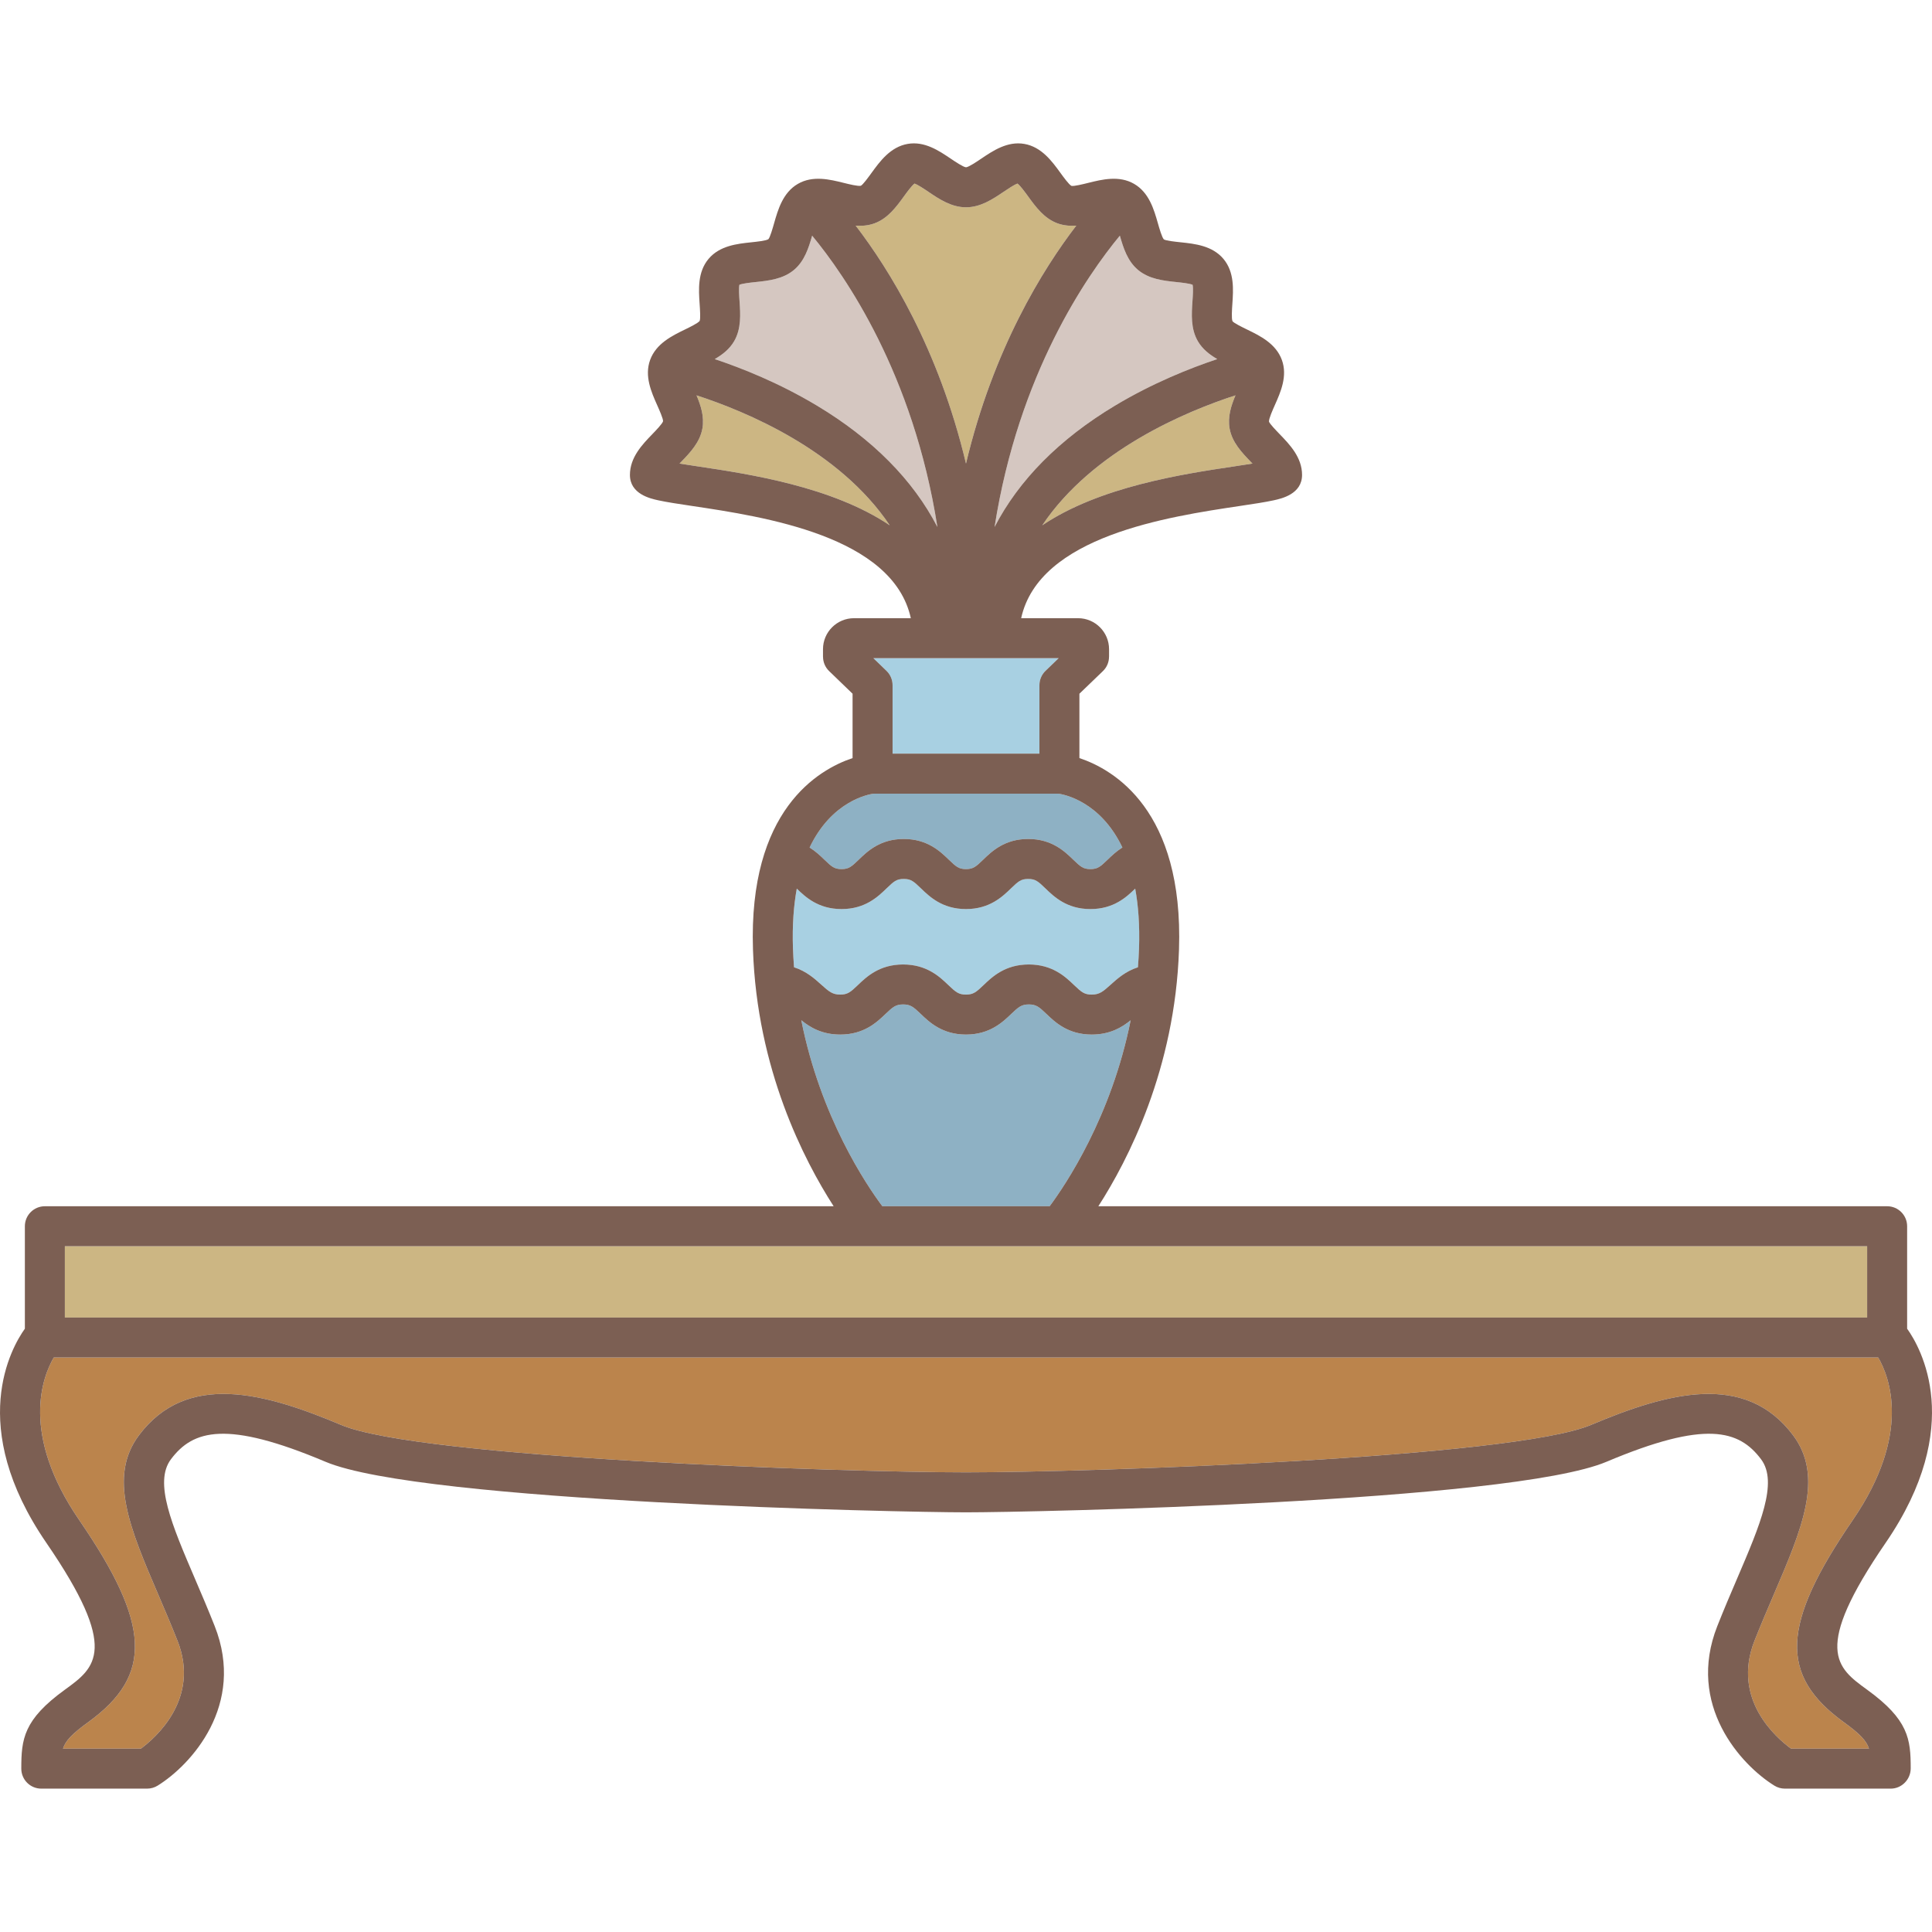 <?xml version="1.0" encoding="UTF-8"?> <!-- Generator: Adobe Illustrator 19.1.0, SVG Export Plug-In . SVG Version: 6.00 Build 0) --> <svg xmlns="http://www.w3.org/2000/svg" xmlns:xlink="http://www.w3.org/1999/xlink" version="1.1" id="Capa_1" x="0px" y="0px" viewBox="0 0 434.841 434.841" style="enable-background:new 0 0 434.841 434.841;" xml:space="preserve"> <g> <path style="fill:#CCB683;" d="M156.767,88.982c0.966,2.286,1.79,4.79,1.327,7.438c-0.554,3.156-2.813,5.496-4.808,7.561 c-0.107,0.111-0.224,0.231-0.345,0.357c1.317,0.214,2.786,0.434,4.18,0.643c11.346,1.697,30.162,4.512,43.136,13.253 C188.88,101.282,167.799,92.561,156.767,88.982z"></path> <path style="fill:#CCB683;" d="M242.239,50.789c-1.4,0.094-2.819-0.007-4.212-0.515c-3.021-1.1-4.938-3.739-6.629-6.067 c-0.672-0.925-1.756-2.417-2.388-2.889c-0.733,0.241-2.201,1.231-3.111,1.846c-2.429,1.639-5.182,3.496-8.479,3.496 s-6.05-1.857-8.479-3.496c-0.91-0.615-2.378-1.604-3.111-1.846c-0.632,0.472-1.716,1.964-2.388,2.889 c-1.691,2.329-3.608,4.968-6.628,6.067c-1.397,0.508-2.821,0.609-4.226,0.514c7.51,9.78,18.665,27.655,24.828,53.549 C223.579,78.448,234.733,60.567,242.239,50.789z"></path> <path style="fill:#D5C7C1;" d="M250.996,91.274c8.464-5.075,16.855-8.411,22.977-10.453c-1.712-0.993-3.325-2.229-4.376-4.045 c-1.629-2.817-1.403-6.101-1.203-8.998c0.077-1.119,0.202-2.925,0.031-3.686c-0.721-0.302-2.528-0.492-3.648-0.61 c-2.885-0.303-6.154-0.647-8.642-2.736c-2.39-2.006-3.312-5.004-4.087-7.71c-7.376,8.923-22.794,31.074-28.196,65.579 C229.314,108.046,238.437,98.803,250.996,91.274z"></path> <path style="fill:#CCB683;" d="M234.578,118.237c12.974-8.744,31.794-11.559,43.142-13.257c1.394-0.208,2.862-0.428,4.18-0.643 c-0.121-0.126-0.237-0.247-0.345-0.357c-1.994-2.064-4.254-4.404-4.808-7.559c-0.463-2.65,0.362-5.155,1.328-7.443 C267.046,92.558,245.957,101.282,234.578,118.237z"></path> <path style="fill:#D5C7C1;" d="M182.792,53.042c-0.774,2.705-1.697,5.7-4.086,7.706c-2.486,2.088-5.756,2.432-8.641,2.735 c-1.12,0.118-2.928,0.308-3.648,0.61c-0.171,0.76-0.046,2.566,0.031,3.686c0.2,2.897,0.426,6.181-1.203,8.998 c-1.051,1.817-2.665,3.053-4.378,4.046c6.121,2.042,14.509,5.377,22.973,10.451c12.559,7.529,21.682,16.772,27.145,27.342 C205.579,84.094,190.162,61.954,182.792,53.042z"></path> <rect x="14.597" y="280.492" style="fill:#CCB683;" width="405.647" height="16.049"></rect> <path style="fill:#BB844C;" d="M422.738,305.542H12.102c-2.517,4.328-7.575,17.196,5.752,36.618 c16.07,23.419,16.58,34.886,2.017,45.442c-3.648,2.645-5.107,4.159-5.689,5.971h17.531c3.296-2.436,13.398-11.225,8.238-24.278 c-1.442-3.647-2.918-7.092-4.346-10.423c-6.339-14.794-11.346-26.479-4.331-35.831c10.776-14.372,28.228-9.613,45.484-2.327 c17.67,7.461,112.846,10.672,140.661,10.672c27.816,0,122.993-3.211,140.664-10.672c17.253-7.286,34.705-12.045,45.485,2.328 c7.014,9.353,2.005,21.04-4.336,35.836c-1.427,3.33-2.902,6.773-4.344,10.418c-5.199,13.155,4.904,21.858,8.225,24.278h17.541 c-0.587-1.819-2.047-3.333-5.686-5.971c-14.562-10.555-14.054-22.022,2.016-45.442C430.313,322.739,425.257,309.87,422.738,305.542 z"></path> <path style="fill:#A8D0E2;" d="M200.893,154.222v15.406h33.054v-15.406c0-1.223,0.498-2.394,1.379-3.242l2.951-2.841H196.57 l2.948,2.845C200.397,151.832,200.893,153.001,200.893,154.222z"></path> <path style="fill:#8EB1C4;" d="M236.246,271.492c3.56-4.789,13.9-20.121,18.231-41.855c-1.987,1.615-4.658,3.214-8.767,3.214 c-5.346,0-8.26-2.793-10.188-4.64c-1.658-1.589-2.315-2.138-3.96-2.138c-1.645,0-2.301,0.549-3.959,2.138 c-1.928,1.848-4.841,4.64-10.186,4.64c-5.345,0-8.259-2.793-10.187-4.64c-1.658-1.589-2.315-2.138-3.96-2.138 c-1.645,0-2.301,0.549-3.959,2.138c-1.928,1.848-4.841,4.64-10.186,4.64c-4.116,0-6.789-1.605-8.775-3.223 c4.323,21.802,14.671,37.091,18.236,41.864H236.246z"></path> <path style="fill:#8EB1C4;" d="M189.413,195.607c1.602,0,2.205-0.51,3.87-2.122c1.915-1.854,4.81-4.657,10.132-4.657 c5.322,0,8.217,2.802,10.132,4.656c1.666,1.612,2.269,2.122,3.872,2.122c1.603,0,2.206-0.51,3.871-2.122 c1.915-1.854,4.809-4.656,10.131-4.656s8.217,2.802,10.133,4.656c1.666,1.612,2.27,2.122,3.873,2.122 c1.602,0,2.206-0.51,3.871-2.122c0.892-0.863,1.951-1.877,3.32-2.74c-4.949-10.389-13.133-11.936-14.436-12.117h-41.541 c-1.203,0.164-9.447,1.67-14.422,12.125c1.37,0.859,2.431,1.87,3.321,2.732C187.206,195.097,187.809,195.607,189.413,195.607z"></path> <path style="fill:#A8D0E2;" d="M189.128,223.852c1.645,0,2.301-0.549,3.959-2.138c1.928-1.848,4.841-4.64,10.186-4.64 c5.345,0,8.259,2.792,10.187,4.64c1.658,1.589,2.315,2.138,3.96,2.138c1.645,0,2.301-0.549,3.959-2.138 c1.928-1.848,4.841-4.64,10.186-4.64c5.345,0,8.259,2.792,10.187,4.64c1.658,1.589,2.315,2.139,3.961,2.139 c1.736,0,2.518-0.643,4.273-2.229c1.484-1.34,3.354-3.023,6.137-3.92c0.109-1.407,0.199-2.827,0.248-4.272 c0.175-5.225-0.171-9.651-0.863-13.429c-1.915,1.854-4.805,4.604-10.078,4.604c-5.322,0-8.217-2.802-10.133-4.656 c-1.666-1.612-2.27-2.123-3.873-2.123c-1.603,0-2.206,0.51-3.871,2.122c-1.915,1.854-4.809,4.656-10.131,4.656 c-5.322,0-8.217-2.802-10.132-4.656c-1.666-1.612-2.268-2.123-3.872-2.123c-1.604,0-2.206,0.51-3.872,2.123 c-1.915,1.854-4.809,4.656-10.13,4.656c-5.273,0-8.161-2.749-10.076-4.603c-0.692,3.777-1.038,8.204-0.863,13.428 c0.049,1.445,0.139,2.864,0.246,4.27c2.787,0.896,4.658,2.581,6.142,3.923C186.613,223.209,187.393,223.852,189.128,223.852z"></path> <path style="fill:#7C5F53;" d="M429.244,299.053v-23.06c0-2.485-2.015-4.5-4.5-4.5H247.208 c6.652-10.336,17.253-30.856,18.154-57.759c1.052-31.408-14.697-40.532-22.415-43.11v-14.487l5.293-5.095 c0.917-0.883,1.371-2.061,1.372-3.241l0.007-0.001v-1.684c0-3.847-3.13-6.977-6.977-6.977h-12.806 c4.056-18.491,33.081-22.844,49.215-25.257c3.082-0.462,5.744-0.859,7.678-1.287c1.732-0.383,6.33-1.399,6.33-5.704 c0-3.957-2.789-6.844-5.03-9.164c-0.836-0.866-2.235-2.314-2.412-2.832c-0.048-0.654,0.808-2.576,1.318-3.725 c1.294-2.905,2.904-6.52,1.58-10.157c-1.344-3.689-4.938-5.438-7.825-6.843c-1.1-0.535-2.94-1.43-3.286-1.872 c-0.26-0.594-0.116-2.665-0.031-3.903c0.22-3.185,0.493-7.148-2.011-10.129c-2.508-2.986-6.465-3.402-9.645-3.736 c-1.227-0.129-3.284-0.345-3.763-0.649c-0.439-0.47-1.005-2.448-1.343-3.63c-0.88-3.08-1.975-6.914-5.36-8.872 c-3.36-1.944-7.211-0.989-10.306-0.221c-1.21,0.301-3.24,0.804-3.794,0.676c-0.564-0.293-1.758-1.937-2.471-2.918 c-1.893-2.605-4.248-5.848-8.131-6.527c-3.792-0.66-7.06,1.541-9.685,3.312c-1.046,0.706-2.793,1.884-3.435,1.954 c-0.667-0.075-2.409-1.249-3.454-1.954c-2.625-1.772-5.894-3.979-9.685-3.312c-3.883,0.68-6.238,3.922-8.131,6.527 c-0.713,0.982-1.906,2.625-2.396,2.89c-0.635,0.158-2.659-0.347-3.869-0.647c-3.095-0.768-6.944-1.725-10.305,0.221 c-3.387,1.958-4.481,5.792-5.361,8.872c-0.338,1.182-0.903,3.16-1.282,3.579c-0.539,0.355-2.596,0.571-3.823,0.7 c-3.18,0.334-7.137,0.75-9.645,3.736c-2.504,2.98-2.23,6.944-2.011,10.129c0.085,1.238,0.229,3.309,0.009,3.834 c-0.387,0.51-2.227,1.405-3.326,1.94c-2.888,1.405-6.481,3.153-7.825,6.844c-1.324,3.636,0.286,7.251,1.58,10.156 c0.511,1.148,1.366,3.07,1.335,3.642c-0.193,0.6-1.593,2.048-2.429,2.914c-2.241,2.32-5.03,5.207-5.03,9.164 c0,4.305,4.599,5.321,6.33,5.704c1.934,0.427,4.596,0.825,7.678,1.287c16.134,2.413,45.159,6.767,49.215,25.257h-12.792 c-3.847,0-6.977,3.13-6.977,6.977v1.684l0.007,0.001c0,1.178,0.453,2.355,1.368,3.238l5.281,5.096v14.49 c-7.718,2.578-23.466,11.702-22.414,43.11c0.9,26.901,11.5,47.421,18.154,57.759H10.097c-2.485,0-4.5,2.015-4.5,4.5v23.06 c-2.993,4.189-13.22,21.885,4.837,48.2c16.532,24.092,11.07,28.05,4.156,33.062c-9.324,6.757-9.797,11.125-9.797,17.758 c0,2.485,2.015,4.5,4.5,4.5H33.11c0.837,0,1.657-0.233,2.368-0.674c7.514-4.651,19.867-18.143,12.842-35.913 c-1.488-3.766-2.99-7.271-4.442-10.659c-5.194-12.122-9.297-21.697-5.403-26.887c4.966-6.622,12.517-8.837,34.783,0.564 c21.599,9.121,129.555,11.381,144.162,11.381c14.607,0,122.563-2.26,144.164-11.381c22.27-9.401,29.819-7.185,34.785-0.564 c3.893,5.19-0.212,14.767-5.408,26.892c-1.451,3.387-2.952,6.89-4.44,10.654c-7.023,17.771,5.33,31.262,12.844,35.913 c0.711,0.44,1.531,0.674,2.368,0.674h23.816c2.485,0,4.5-2.078,4.5-4.564c0-6.568-0.473-10.936-9.797-17.694 c-6.914-5.012-12.376-8.97,4.155-33.062C442.464,320.939,432.239,303.243,429.244,299.053z M278.075,88.979 c-0.966,2.288-1.791,4.792-1.328,7.443c0.554,3.154,2.813,5.494,4.808,7.559c0.107,0.111,0.224,0.231,0.345,0.357 c-1.317,0.214-2.786,0.434-4.18,0.643c-11.348,1.698-30.168,4.513-43.142,13.257C245.957,101.282,267.046,92.558,278.075,88.979z M252.048,53.037c0.775,2.706,1.697,5.704,4.087,7.71c2.487,2.089,5.757,2.433,8.642,2.736c1.12,0.118,2.928,0.308,3.648,0.61 c0.171,0.76,0.046,2.566-0.031,3.686c-0.2,2.897-0.426,6.181,1.203,8.998c1.051,1.816,2.664,3.052,4.376,4.045 c-6.122,2.042-14.513,5.378-22.977,10.453c-12.559,7.529-21.682,16.772-27.145,27.342C229.254,84.111,244.672,61.96,252.048,53.037 z M196.815,50.274c3.02-1.1,4.937-3.739,6.628-6.067c0.672-0.925,1.756-2.417,2.388-2.889c0.733,0.241,2.201,1.231,3.111,1.846 c2.429,1.639,5.182,3.496,8.479,3.496s6.05-1.857,8.479-3.496c0.91-0.615,2.378-1.604,3.111-1.846 c0.632,0.472,1.716,1.964,2.388,2.889c1.691,2.329,3.608,4.968,6.629,6.067c1.393,0.507,2.812,0.608,4.212,0.515 c-7.506,9.778-18.66,27.659-24.821,53.548c-6.163-25.894-17.318-43.769-24.828-53.549 C193.994,50.884,195.418,50.783,196.815,50.274z M157.122,104.981c-1.394-0.208-2.862-0.428-4.18-0.643 c0.121-0.126,0.237-0.247,0.345-0.357c1.994-2.064,4.254-4.404,4.808-7.561c0.463-2.647-0.361-5.151-1.327-7.438 c11.031,3.579,32.112,12.3,43.49,29.251C187.284,109.492,168.468,106.678,157.122,104.981z M183.84,91.274 c-8.464-5.074-16.852-8.41-22.973-10.451c1.713-0.993,3.327-2.229,4.378-4.046c1.629-2.817,1.403-6.101,1.203-8.998 c-0.077-1.119-0.202-2.925-0.031-3.686c0.721-0.302,2.528-0.492,3.648-0.61c2.885-0.303,6.154-0.647,8.641-2.735 c2.389-2.005,3.311-5.001,4.086-7.706c7.37,8.912,22.787,31.052,28.192,65.574C205.521,108.046,196.398,98.803,183.84,91.274z M238.277,148.139l-2.951,2.841c-0.881,0.848-1.379,2.019-1.379,3.242v15.406h-33.054v-15.406c0-1.221-0.496-2.39-1.375-3.238 l-2.948-2.845H238.277z M196.641,178.628h41.541c1.303,0.181,9.486,1.729,14.436,12.117c-1.369,0.863-2.429,1.877-3.32,2.74 c-1.665,1.612-2.269,2.122-3.871,2.122c-1.604,0-2.207-0.51-3.873-2.122c-1.916-1.854-4.811-4.656-10.133-4.656 s-8.216,2.802-10.131,4.656c-1.665,1.612-2.268,2.122-3.871,2.122c-1.604,0-2.206-0.51-3.872-2.122 c-1.915-1.854-4.81-4.656-10.132-4.656c-5.322,0-8.217,2.802-10.132,4.657c-1.665,1.612-2.269,2.122-3.87,2.122 c-1.604,0-2.207-0.51-3.872-2.122c-0.891-0.862-1.951-1.873-3.321-2.732C187.194,180.298,195.438,178.792,196.641,178.628z M178.473,213.432c-0.175-5.224,0.171-9.65,0.863-13.428c1.915,1.854,4.803,4.603,10.076,4.603c5.321,0,8.215-2.802,10.13-4.656 c1.666-1.612,2.268-2.123,3.872-2.123c1.604,0,2.206,0.51,3.872,2.123c1.915,1.854,4.81,4.656,10.132,4.656 c5.322,0,8.216-2.802,10.131-4.656c1.665-1.612,2.269-2.122,3.871-2.122c1.604,0,2.207,0.51,3.873,2.123 c1.916,1.854,4.811,4.656,10.133,4.656c5.273,0,8.163-2.75,10.078-4.604c0.692,3.778,1.038,8.204,0.863,13.429 c-0.049,1.445-0.139,2.865-0.248,4.272c-2.783,0.896-4.652,2.58-6.137,3.92c-1.755,1.585-2.536,2.229-4.273,2.229 c-1.645,0-2.303-0.549-3.961-2.139c-1.928-1.848-4.842-4.64-10.187-4.64c-5.345,0-8.258,2.792-10.186,4.64 c-1.658,1.589-2.314,2.138-3.959,2.138c-1.645,0-2.302-0.549-3.96-2.138c-1.928-1.848-4.842-4.64-10.187-4.64 c-5.345,0-8.258,2.792-10.186,4.64c-1.658,1.589-2.314,2.138-3.959,2.138c-1.734,0-2.515-0.643-4.267-2.227 c-1.483-1.341-3.355-3.027-6.142-3.923C178.612,216.296,178.522,214.877,178.473,213.432z M180.352,229.628 c1.986,1.618,4.659,3.223,8.775,3.223c5.345,0,8.258-2.793,10.186-4.64c1.658-1.589,2.314-2.138,3.959-2.138 c1.645,0,2.302,0.549,3.96,2.138c1.928,1.848,4.842,4.64,10.187,4.64c5.345,0,8.258-2.793,10.186-4.64 c1.658-1.589,2.314-2.138,3.959-2.138c1.645,0,2.302,0.549,3.96,2.138c1.928,1.848,4.842,4.64,10.188,4.64 c4.108,0,6.779-1.599,8.767-3.214c-4.331,21.733-14.672,37.066-18.231,41.855h-37.657 C195.023,266.72,184.676,251.431,180.352,229.628z M14.597,280.492h405.647v16.049H14.597V280.492z M414.971,387.602 c3.639,2.638,5.099,4.152,5.686,5.971h-17.541c-3.321-2.42-13.425-11.123-8.225-24.278c1.441-3.645,2.917-7.089,4.344-10.418 c6.341-14.796,11.35-26.483,4.336-35.836c-10.78-14.373-28.232-9.613-45.485-2.328c-17.671,7.461-112.849,10.672-140.664,10.672 c-27.815,0-122.991-3.211-140.661-10.672c-17.256-7.286-34.708-12.044-45.484,2.327c-7.015,9.352-2.008,21.037,4.331,35.831 c1.428,3.332,2.903,6.776,4.346,10.423c5.16,13.054-4.942,21.843-8.238,24.278H14.181c0.582-1.812,2.041-3.326,5.689-5.971 c14.564-10.556,14.054-22.022-2.017-45.442c-13.327-19.422-8.269-32.29-5.752-36.618h410.636 c2.518,4.329,7.575,17.198-5.752,36.618C400.917,365.58,400.408,377.047,414.971,387.602z"></path> </g> <g> </g> <g> </g> <g> </g> <g> </g> <g> </g> <g> </g> <g> </g> <g> </g> <g> </g> <g> </g> <g> </g> <g> </g> <g> </g> <g> </g> <g> </g> </svg> 